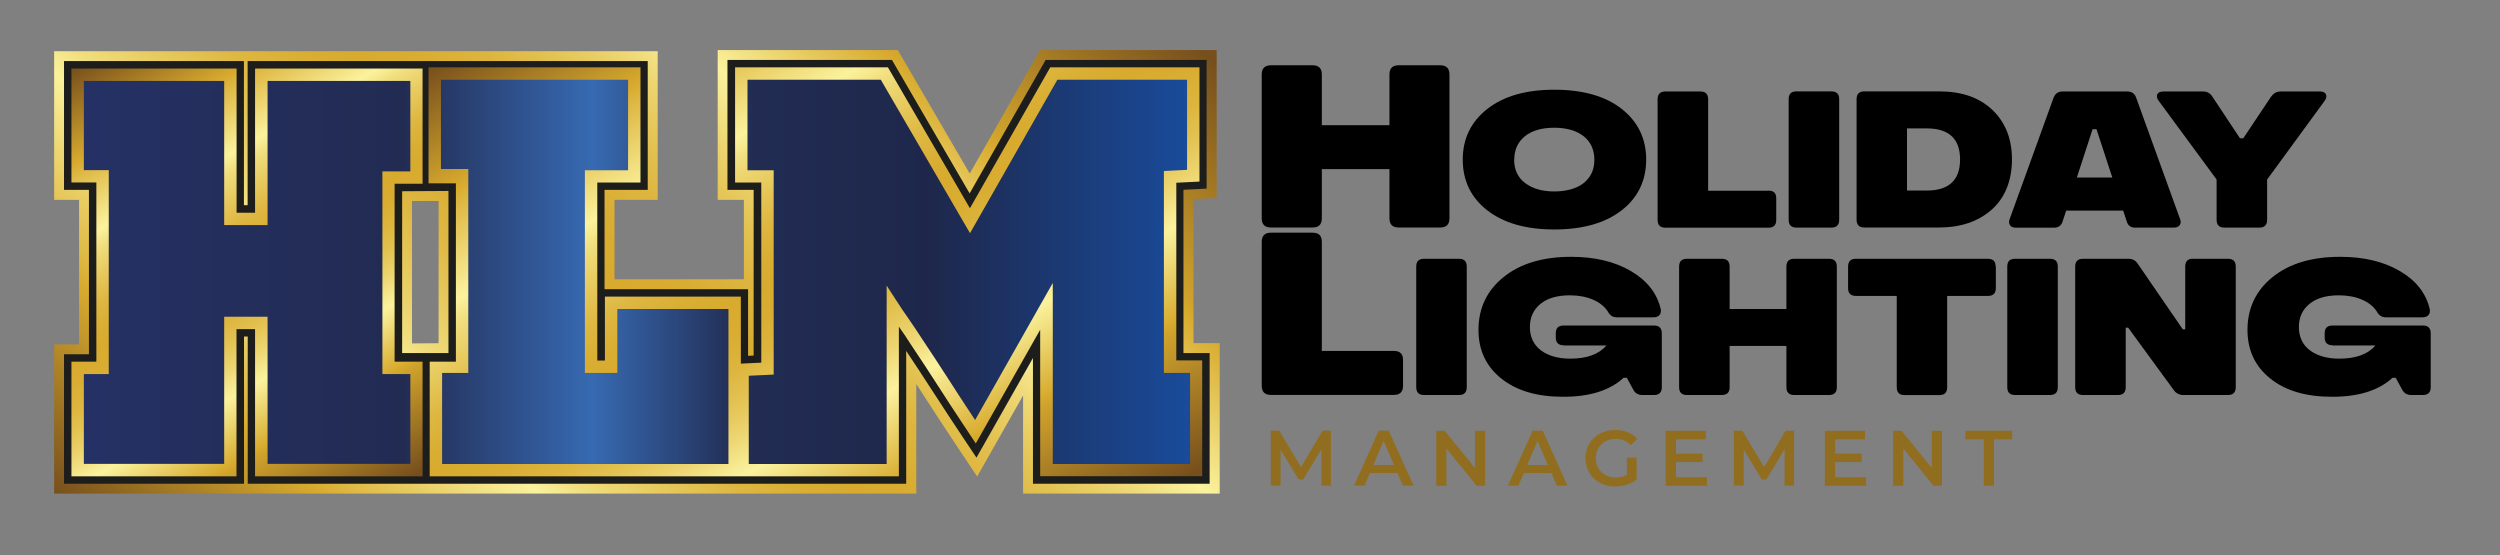<?xml version="1.0" encoding="UTF-8"?>
<svg id="Capas" xmlns="http://www.w3.org/2000/svg" xmlns:xlink="http://www.w3.org/1999/xlink" viewBox="0 0 255.82 56.84">
  <rect x="0" y="0" width="255.82" height="56.84" fill="#808080" stroke="none"/>
  <defs>
    <style>
      .cls-1 {
        fill: url(#linear-gradient);
      }

      .cls-1, .cls-2, .cls-3, .cls-4, .cls-5, .cls-6, .cls-7 {
        stroke-width: 0px;
      }

      .cls-3 {
        fill: none;
      }

      .cls-4 {
        fill: url(#linear-gradient-2);
      }

      .cls-5 {
        fill: url(#linear-gradient-3);
      }

      .cls-8 {
        fill: url(#Degradado_sin_nombre_537);
      }

      .cls-6 {
        fill: #1d1d1b;
      }

      .cls-7 {
        fill: #916d20;
      }
    </style>
    <linearGradient id="linear-gradient" x1="28.3" y1="70.3" x2="101.98" y2="-14.46" gradientUnits="userSpaceOnUse">
      <stop offset="0" stop-color="#774f1c"/>
      <stop offset=".16" stop-color="#d8ab2e"/>
      <stop offset=".18" stop-color="#deb843"/>
      <stop offset=".29" stop-color="#fbf29d"/>
      <stop offset=".32" stop-color="#f0dd7c"/>
      <stop offset=".37" stop-color="#e6c75a"/>
      <stop offset=".41" stop-color="#deb742"/>
      <stop offset=".45" stop-color="#d9ae33"/>
      <stop offset=".48" stop-color="#d8ab2e"/>
      <stop offset=".52" stop-color="#d9ad32"/>
      <stop offset=".56" stop-color="#ddb53e"/>
      <stop offset=".6" stop-color="#e3c353"/>
      <stop offset=".64" stop-color="#edd571"/>
      <stop offset=".68" stop-color="#f8ed96"/>
      <stop offset=".69" stop-color="#fbf29d"/>
      <stop offset=".71" stop-color="#f4e589"/>
      <stop offset=".8" stop-color="#d8ab2e"/>
      <stop offset=".81" stop-color="#d0a32c"/>
      <stop offset=".99" stop-color="#774f1c"/>
    </linearGradient>
    <linearGradient id="Degradado_sin_nombre_537" data-name="Degradado sin nombre 537" x1="8.07" y1="27.82" x2="122.29" y2="27.82" gradientUnits="userSpaceOnUse">
      <stop offset="0" stop-color="#253165"/>
      <stop offset=".29" stop-color="#222b52"/>
      <stop offset=".46" stop-color="#376ab2"/>
      <stop offset=".59" stop-color="#222d54"/>
      <stop offset=".76" stop-color="#1e274b"/>
      <stop offset="1" stop-color="#194c9c"/>
    </linearGradient>
    <linearGradient id="linear-gradient-2" x1="11.76" y1="4.45" x2="38.81" y2="51.31" xlink:href="#linear-gradient"/>
    <linearGradient id="linear-gradient-3" x1="64.42" y1="-4.98" x2="102.34" y2="60.7" xlink:href="#linear-gradient"/>
  </defs>
  <g>
    <path class="cls-2" d="m129.11,22.34V7.63c0-.64.31-.95.95-.95h4.25c.64,0,.95.31.95.95v5.18h6.92v-5.18c0-.64.31-.95.95-.95h4.24c.64,0,.95.31.95.95v14.7c0,.64-.31.95-.95.95h-4.24c-.64,0-.95-.31-.95-.95v-5.02h-6.92v5.02c0,.64-.31.95-.95.95h-4.25c-.64,0-.95-.31-.95-.95Z"/>
    <path class="cls-2" d="m149.68,16.34c0-2.15.84-3.88,2.51-5.19,1.67-1.31,3.95-1.97,6.86-1.97s5.22.65,6.89,1.96c1.67,1.31,2.51,3.04,2.51,5.19s-.84,3.9-2.52,5.2c-1.68,1.3-3.97,1.95-6.88,1.95s-5.17-.65-6.85-1.95c-1.68-1.3-2.52-3.04-2.52-5.21v.02Zm5.26,0c0,1.02.37,1.82,1.12,2.39.75.57,1.74.86,2.98.86s2.31-.29,3.03-.87,1.08-1.37,1.08-2.37-.37-1.85-1.11-2.42c-.74-.57-1.74-.86-3-.86s-2.29.29-3.01.88c-.72.59-1.08,1.39-1.08,2.39h0Z"/>
    <path class="cls-2" d="m180.97,19.51c.53,0,.8.26.79.8v2.19c0,.53-.26.8-.79.8h-10.55c-.53,0-.8-.26-.8-.8v-12.34c0-.53.26-.8.8-.8h3.57c.53,0,.8.26.8.8v9.36h6.19Z"/>
    <path class="cls-2" d="m188.2,10.15v12.34c0,.53-.26.8-.8.8h-3.57c-.53,0-.8-.26-.8-.8v-12.34c0-.53.26-.8.8-.8h3.57c.53,0,.8.26.8.8Z"/>
    <path class="cls-2" d="m189.98,22.49v-12.34c0-.53.26-.8.8-.8h7.65c2.3,0,4.12.63,5.45,1.9s2,2.96,2,5.07-.69,3.9-2.06,5.12c-1.37,1.22-3.18,1.84-5.42,1.84h-7.62c-.53,0-.8-.26-.8-.8Zm7.16-2.99c2.28,0,3.43-1.06,3.43-3.18s-1.14-3.18-3.41-3.18h-2.02v6.36h2Z"/>
    <path class="cls-2" d="m218.52,23.3c-.48,0-.78-.22-.9-.66l-.36-1.09h-5.83l-.36,1.09c-.13.44-.43.66-.9.66h-3.88c-.29,0-.5-.09-.61-.26-.12-.17-.13-.4-.02-.66l4.48-12.38c.17-.43.47-.64.91-.64h6.63c.46,0,.76.21.91.64l4.48,12.38c.11.26.1.48-.02.65-.12.17-.32.26-.61.26h-3.92Zm-2.37-5.13l-1.62-4.95h-.4l-1.61,4.95h3.63Z"/>
    <path class="cls-2" d="m232.42,9.88c.22-.34.54-.51.95-.52h4.02c.33,0,.53.1.62.29s.04.43-.15.69l-5.87,8.03v4.12c0,.53-.26.8-.8.8h-3.57c-.53,0-.8-.26-.8-.8v-4.12l-5.91-8.03c-.2-.26-.25-.5-.16-.69s.31-.29.64-.29h4.04c.41,0,.73.17.95.52l2.83,4.27h.34l2.85-4.27h0Z"/>
    <path class="cls-2" d="m142.63,35.91c.64,0,.95.31.94.95v2.6c0,.64-.31.95-.94.95h-12.57c-.64,0-.95-.31-.95-.95v-14.7c0-.64.31-.95.95-.95h4.25c.64,0,.95.31.95.95v11.15h7.37Z"/>
    <path class="cls-2" d="m150.09,27.28v12.34c0,.53-.26.8-.8.8h-3.57c-.53,0-.8-.26-.8-.8v-12.34c0-.53.26-.8.8-.8h3.57c.53,0,.8.26.8.8Z"/>
    <path class="cls-2" d="m160,35.33c-.53,0-.8-.26-.8-.8v-.42c0-.53.26-.8.8-.8h9.25c.53,0,.8.26.8.8v5.51c0,.53-.26.8-.8.8h-1.19c-.43,0-.74-.18-.93-.55l-.66-1.21h-.33c-1.42,1.3-3.49,1.95-6.21,1.94-2.65,0-4.75-.62-6.31-1.87-1.55-1.24-2.33-2.9-2.33-4.97,0-2.22.86-4.03,2.57-5.41s4.02-2.07,6.92-2.07c2.42,0,4.46.49,6.11,1.46,1.65.97,2.67,2.26,3.05,3.89.05.25,0,.46-.13.61-.14.16-.34.23-.62.23h-3.76c-.4,0-.7-.2-.91-.6-.33-.51-.84-.92-1.52-1.21-.68-.29-1.47-.44-2.36-.44-1.29,0-2.29.29-3.01.88-.72.59-1.08,1.38-1.08,2.37s.38,1.82,1.13,2.38c.75.56,1.75.85,3,.85,1.71,0,2.94-.45,3.7-1.35h-4.39,0Z"/>
    <path class="cls-2" d="m171.82,39.62v-12.34c0-.53.26-.8.8-.8h3.57c.53,0,.8.26.8.8v4.34h5.81v-4.34c0-.53.26-.8.8-.8h3.56c.53,0,.8.26.8.8v12.34c0,.53-.26.8-.8.8h-3.56c-.53,0-.8-.26-.8-.8v-4.22h-5.81v4.22c0,.53-.26.8-.8.8h-3.57c-.53,0-.8-.26-.8-.8Z"/>
    <path class="cls-2" d="m204.23,27.28v2.2c0,.53-.26.8-.8.8h-4.18v9.35c0,.53-.26.8-.8.8h-3.56c-.53,0-.8-.26-.8-.8v-9.35h-4.18c-.53,0-.8-.26-.8-.8v-2.2c0-.53.26-.8.8-.8h13.5c.53,0,.8.26.8.8Z"/>
    <path class="cls-2" d="m210.57,27.28v12.34c0,.53-.26.8-.8.8h-3.57c-.53,0-.8-.26-.8-.8v-12.34c0-.53.26-.8.8-.8h3.57c.53,0,.8.26.8.8Z"/>
    <path class="cls-2" d="m224.41,26.48h3.57c.53,0,.8.26.8.8v12.34c0,.53-.26.8-.8.8h-4.56c-.41,0-.74-.17-.98-.5l-4.67-6.39h-.25v6.09c0,.53-.26.8-.8.8h-3.57c-.53,0-.8-.26-.8-.8v-12.34c0-.53.26-.8.8-.8h4.65c.41,0,.73.17.96.52l4.6,6.7h.25v-6.43c0-.53.26-.8.8-.8Z"/>
    <path class="cls-2" d="m238.68,35.33c-.53,0-.8-.26-.8-.8v-.42c0-.53.26-.8.8-.8h9.25c.53,0,.8.26.8.8v5.51c0,.53-.26.8-.8.8h-1.19c-.43,0-.74-.18-.93-.55l-.66-1.21h-.33c-1.42,1.3-3.49,1.95-6.21,1.94-2.65,0-4.75-.62-6.3-1.87-1.55-1.24-2.33-2.9-2.33-4.97,0-2.22.86-4.03,2.57-5.41s4.02-2.07,6.92-2.07c2.42,0,4.46.49,6.11,1.46s2.67,2.26,3.05,3.89c.05.25,0,.46-.13.61-.14.16-.34.23-.62.23h-3.76c-.4,0-.7-.2-.91-.6-.33-.51-.84-.92-1.52-1.21-.68-.29-1.47-.44-2.36-.44-1.29,0-2.29.29-3.01.88-.72.59-1.08,1.38-1.08,2.37s.38,1.82,1.13,2.38c.75.56,1.75.85,3,.85,1.71,0,2.94-.45,3.7-1.35h-4.39,0Z"/>
  </g>
  <g>
    <path class="cls-7" d="m135.22,49.7v-3.73s-1.86,3.09-1.86,3.09h-.47l-1.85-3.04v3.68h-1v-5.63h.86l2.23,3.73,2.2-3.73h.86v5.63s-.98,0-.98,0Z"/>
    <path class="cls-7" d="m142.99,48.4h-2.81l-.55,1.3h-1.08l2.53-5.63h1.03l2.54,5.63h-1.09l-.56-1.3Zm-.35-.82l-1.06-2.46-1.05,2.46h2.11Z"/>
    <path class="cls-7" d="m151.97,44.08v5.63h-.86l-3.1-3.81v3.81h-1.04v-5.63h.86l3.1,3.81v-3.81h1.04Z"/>
    <path class="cls-7" d="m158.74,48.4h-2.81l-.55,1.3h-1.08l2.53-5.63h1.03l2.54,5.63h-1.09l-.56-1.3Zm-.35-.82l-1.06-2.46-1.05,2.46h2.11Z"/>
    <path class="cls-7" d="m166.48,46.83h.99v2.24c-.29.23-.63.41-1.01.53s-.78.18-1.19.18c-.57,0-1.09-.12-1.55-.37-.46-.25-.82-.59-1.09-1.03-.26-.44-.39-.93-.39-1.49s.13-1.05.39-1.49c.26-.44.63-.78,1.09-1.03s.98-.37,1.56-.37c.47,0,.9.08,1.29.23s.71.38.97.68l-.66.64c-.43-.43-.95-.64-1.55-.64-.4,0-.75.08-1.06.25-.31.17-.55.4-.72.7s-.26.64-.26,1.03.09.71.26,1.01.42.54.72.71c.31.17.66.26,1.05.26.44,0,.83-.1,1.16-.29v-1.75Z"/>
    <path class="cls-7" d="m174.67,48.83v.88h-4.22v-5.63h4.11v.88h-3.06v1.46h2.72v.86h-2.72v1.55h3.18Z"/>
    <path class="cls-7" d="m182.61,49.7v-3.73s-1.86,3.09-1.86,3.09h-.47l-1.85-3.04v3.68h-1v-5.63h.86l2.23,3.73,2.2-3.73h.86v5.63s-.98,0-.98,0Z"/>
    <path class="cls-7" d="m190.95,48.83v.88h-4.22v-5.63h4.11v.88h-3.06v1.46h2.72v.86h-2.72v1.55h3.18Z"/>
    <path class="cls-7" d="m198.72,44.08v5.63h-.86l-3.1-3.81v3.81h-1.04v-5.63h.86l3.1,3.81v-3.81h1.04Z"/>
    <path class="cls-7" d="m202.99,44.96h-1.87v-.88h4.78v.88h-1.86v4.74h-1.04v-4.74Z"/>
  </g>
  <g>
    <path class="cls-1" d="m104.69,50.51v-10.04l-4.7,8.29-2.28-3.42c-.42-.63-.89-1.34-1.41-2.13-.5-.76-1.03-1.58-1.57-2.42-.33-.51-.65-1.01-.97-1.5v11.22H5.54v-15.27h2.55v-14.79h-2.55V5.24h61.76v15.21h-4.42v8.13h13.24v-8.13h-2.68V5.12h18.43l7.36,12.64,7.2-12.64h18.07v15.14l-2.37.12v14.73h2.68v15.4h-20.13Zm-59.81-15.4v-14.54h-2.72v14.57l2.72-.02Z"/>
    <path class="cls-6" d="m105.7,49.5v-12.87l-5.78,10.2-1.37-2.05c-.42-.63-.89-1.33-1.41-2.13-.5-.76-1.03-1.57-1.57-2.41-.52-.81-1.04-1.61-1.55-2.38-.47-.72-.9-1.37-1.29-1.95v13.59H25.35v-15.06h-.38v15.06H6.55v-13.25h2.55v-16.82h-2.55V6.25h18.41v14.75h.38V6.25h40.94v13.18h-4.42v10.16h14.69v6.82l.57-.03v-16.95h-2.68V6.13h16.83l7.95,13.66,7.78-13.66h16.47v13.17l-2.37.12v16.71h2.68v13.37h-18.1Zm-59.81-13.37v-16.59l-4.74.03v16.56h4.74Z"/>
    <path class="cls-3" d="m26.87,47.98v-15.06h-3.42v15.06h-15.37v-10.21h2.55v-19.85h-2.55V7.77h15.37v14.75h3.42V7.77h15.62v10.27h-2.86v19.73h2.86v10.21h-15.62Zm17.86,0v-10.33h2.68v-19.85h-2.8V7.65h20.17v10.27h-4.42v19.73h2.3v-6.54h12.39v16.87h-30.31Zm62.49,0v-17.12l-7.41,13.07c-.42-.62-.88-1.33-1.4-2.12-.52-.79-1.04-1.59-1.56-2.4-.52-.81-1.04-1.61-1.56-2.4-.52-.79-.99-1.49-1.4-2.12-.46-.71-.9-1.37-1.34-1.99-.44-.62-.88-1.29-1.34-1.99v17.05h-15.12v-10.02l2.55-.12v-19.92h-2.68V7.65h14.44l8.84,15.19,8.65-15.19h14.07v10.21l-2.37.12v19.67h2.68v10.33h-15.06Z"/>
    <path class="cls-8" d="m26.87,47.98v-15.06h-3.42v15.06h-15.37v-10.21h2.55v-19.85h-2.55V7.77h15.37v14.75h3.42V7.77h15.62v10.27h-2.86v19.73h2.86v10.21h-15.62Zm17.86,0v-10.33h2.68v-19.85h-2.8V7.65h20.17v10.27h-4.42v19.73h2.3v-6.54h12.39v16.87h-30.31Zm62.49,0v-17.12l-7.41,13.07c-.42-.62-.88-1.33-1.4-2.12-.52-.79-1.04-1.59-1.56-2.4-.52-.81-1.04-1.61-1.56-2.4-.52-.79-.99-1.49-1.4-2.12-.46-.71-.9-1.37-1.34-1.99-.44-.62-.88-1.29-1.34-1.99v17.05h-15.12v-10.02l2.55-.12v-19.92h-2.68V7.65h14.44l8.84,15.19,8.65-15.19h14.07v10.21l-2.37.12v19.67h2.68v10.33h-15.06Z"/>
    <g>
      <path class="cls-4" d="m26.11,21.77h-1.9V7.01H7.31v11.66h2.55v18.34h-2.55v11.73h16.89v-15.06h1.9v15.06h17.14v-11.73h-2.86v-18.21h2.86V7.01h-17.14v14.75Zm1.27-13.49h14.61v9.26h-2.86v20.74h2.86v9.19h-14.61v-15.06h-4.44v15.06h-14.36v-9.19h2.55v-20.87h-2.55v-9.13h14.36v14.75h4.44v-14.75Z"/>
      <path class="cls-5" d="m120.37,36.89v-18.19l2.37-.12V6.89h-15.27l-8.22,14.42-8.39-14.42h-15.64v11.79h2.68v18.43l-2.09.1v-6.86h-13.91v6.54h-.78v-18.21h4.42V6.89h-21.69v11.87h2.8v18.25h-2.68v11.73h48.01v-15.32c.41.58.84,1.22,1.28,1.91.41.62.88,1.33,1.4,2.11.51.78,1.03,1.58,1.55,2.39.54.84,1.06,1.65,1.56,2.4.52.79.99,1.5,1.4,2.12l.68,1.03,6.59-11.64v14.99h16.58v-11.85h-2.68Zm-45.83,10.59h-29.3v-9.32h2.68v-20.87h-2.8v-9.13h19.15v9.26h-4.42v20.74h3.32v-6.54h11.37v15.85Zm47.24,0h-14.05v-18.53l-7.95,14.03c-.29-.44-.61-.92-.94-1.43-.5-.75-1.02-1.56-1.55-2.39-.52-.81-1.05-1.62-1.56-2.4-.52-.79-.99-1.5-1.4-2.12-.46-.72-.92-1.39-1.34-2-.44-.63-.89-1.29-1.33-1.98l-.93-1.44v18.26h-14.11v-9.03l2.55-.12v-20.91h-2.68v-9.26h13.64l9.13,15.7,8.94-15.7h13.27v9.22l-2.37.12v20.66h2.68v9.32Z"/>
    </g>
  </g>
</svg>
